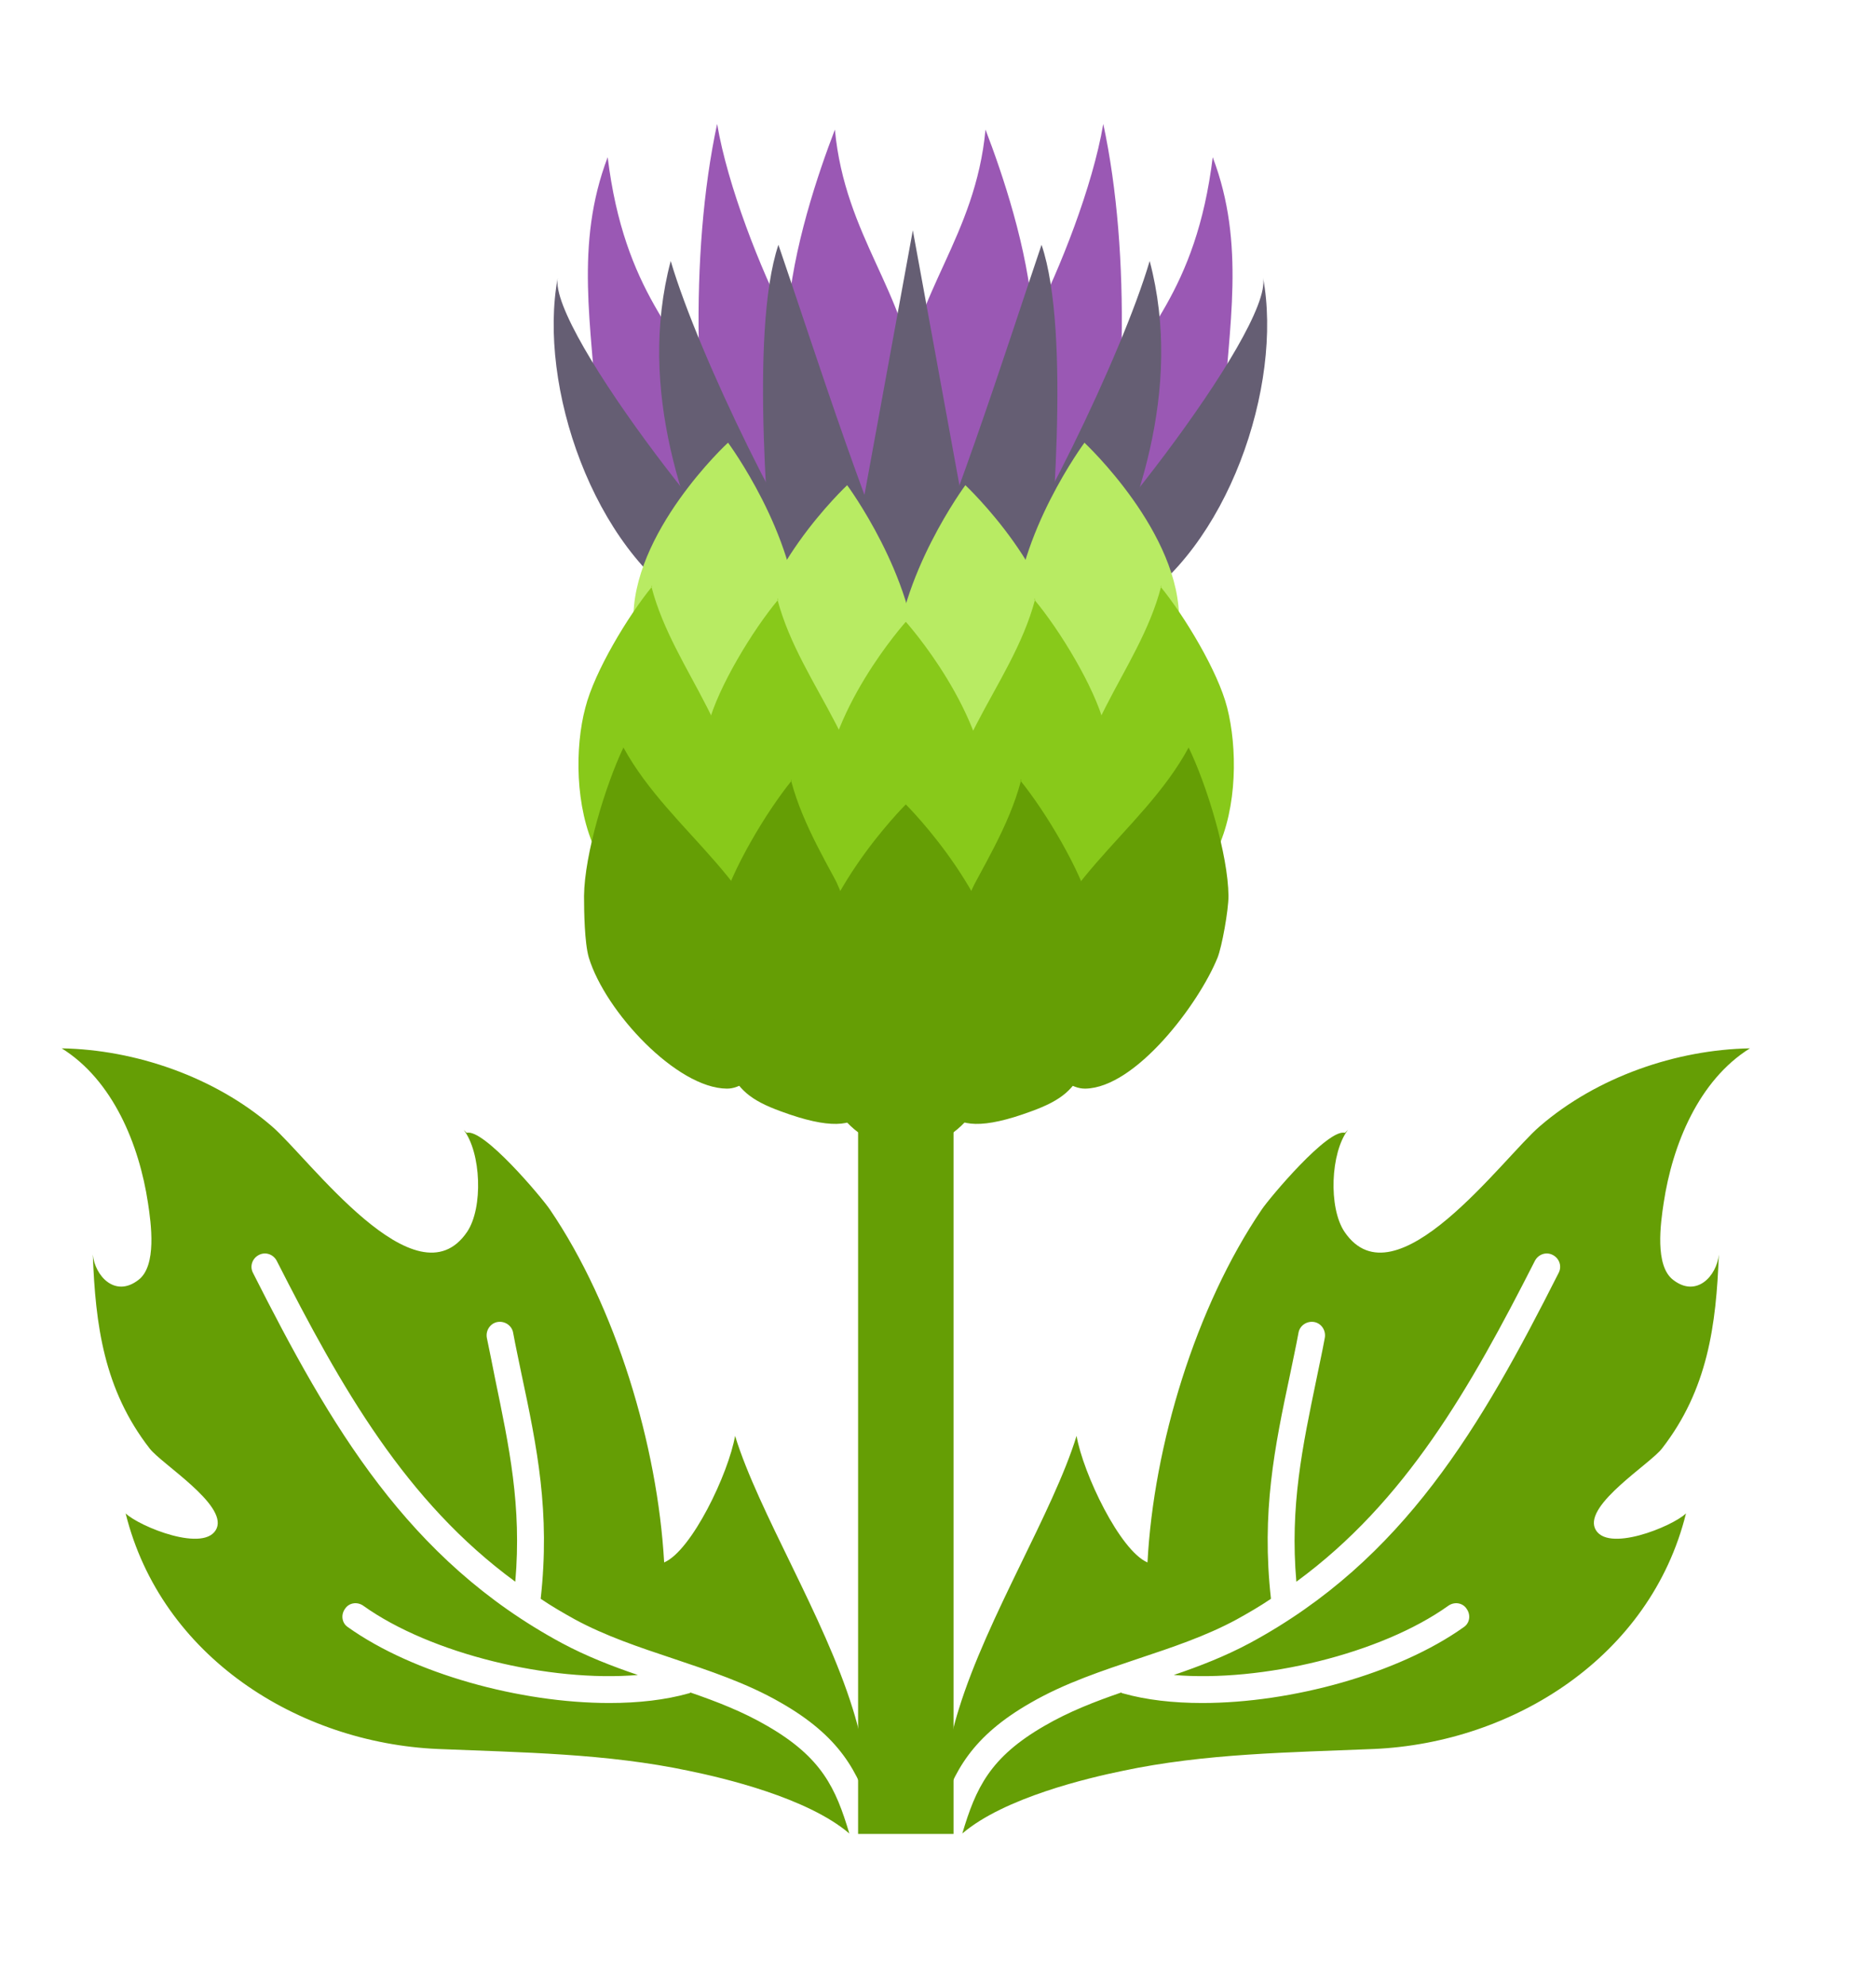 <?xml version="1.0" encoding="UTF-8"?> <!-- Generator: Adobe Illustrator 25.0.1, SVG Export Plug-In . SVG Version: 6.00 Build 0) --> <svg xmlns="http://www.w3.org/2000/svg" xmlns:xlink="http://www.w3.org/1999/xlink" id="Слой_1" x="0px" y="0px" viewBox="0 0 428.5 453.6" style="enable-background:new 0 0 428.5 453.6;" xml:space="preserve"> <style type="text/css"> .st0{fill:#659E05;} .st1{fill:#9A58B4;} .st2{fill:#655E73;} .st3{fill:#B8EB63;} .st4{fill:#88C91A;} </style> <g> <rect x="196" y="251.8" class="st0" width="21.8" height="167"></rect> <g> <path class="st1" d="M227.4,114.8c-2,6.9-15.3-1.7-17-4.1c-4.1-5.4-3.9-17.1-3.4-23.3c1.5-20.3,15.8-33.3,18.1-57.8 c3.8,9.9,9.7,27.2,10.8,42.8C237,88.5,231.6,100,227.4,114.8z"></path> <path class="st1" d="M217.8,122.9c0.2-8.2,12.4-38.3,18.2-49.5c6.1-11.9,13.6-30.9,16-45.1c6.4,29.8,5.2,69.2-1.2,99.9 C243.5,127.5,224.9,125,217.8,122.9z"></path> <path class="st1" d="M251.3,138.9c-0.7,1-13.1-8.2-13.7-11c-0.7-2.9,1.8-7.8,2.6-10.5c3.4-10.6,8.2-16.1,13.1-26.2 c7.1-14.8,19.9-24.3,23.7-55.3c7.6,20,3.6,38.6,2.4,59.6C278.2,115,262.7,122.4,251.3,138.9z"></path> <path class="st2" d="M233.9,139c10.8-5.1,56.9-63.7,54.6-75.6c4.6,24.6-8.1,62.1-31.1,75.7C258.4,138.6,233.9,139,233.9,139z"></path> <path class="st2" d="M238.9,138.7l-31.8,0.3c7.8-12.2,23.5-61.6,30.8-83.1C244.8,76.2,239.9,125,238.9,138.7z"></path> <path class="st2" d="M223.4,139c11.6-14.4,32.8-57.7,39.2-79.4c7.8,29.5-3.2,58.7-13.5,79.4H223.4z"></path> <path class="st1" d="M188.4,114.8c2,6.9,15.3-1.7,17-4.1c4.1-5.4,3.9-17.1,3.4-23.3c-1.5-20.3-15.8-33.3-18.1-57.8 c-3.8,9.9-9.7,27.2-10.8,42.8C178.8,88.5,184.2,100,188.4,114.8z"></path> <path class="st1" d="M198,122.9c-0.2-8.2-12.4-38.3-18.2-49.5c-6.1-11.9-13.6-30.9-16-45.1c-6.4,29.8-5.2,69.2,1.2,99.9 C172.4,127.5,191,125,198,122.9z"></path> <path class="st1" d="M164.6,138.9c0.7,1,13.1-8.2,13.7-11c0.7-2.9-1.8-7.8-2.7-10.5c-3.4-10.6-8.2-16.1-13.1-26.2 c-7.1-14.8-19.9-24.3-23.7-55.3c-7.6,20-3.6,38.6-2.4,59.6C137.6,115,153.1,122.4,164.6,138.9z"></path> <path class="st2" d="M182,139c-10.8-5.1-56.9-63.7-54.6-75.6c-4.6,24.6,8.1,62.1,31.1,75.7C157.4,138.6,182,139,182,139z"></path> <path class="st2" d="M176.9,138.7l31.8,0.3c-7.8-12.2-23.5-61.6-30.9-83.1C171,76.2,176,125,176.9,138.7z"></path> <path class="st2" d="M192.4,139c-11.6-14.4-32.8-57.7-39.2-79.4c-7.8,29.5,3.2,58.7,13.5,79.4H192.4z"></path> <polygon class="st2" points="208.5,52.6 224.3,139 192.7,139 "></polygon> </g> <path class="st3" d="M171.9,151.8c0.5,20.2,11.4,32,21.6,32c10.5,0,16.4-11.8,16-32c-0.6-20.2-16-41-16-41 C193.5,110.8,171.3,131.6,171.9,151.8z"></path> <path class="st3" d="M144.7,142.1c0.5,20.2,11.4,32,21.6,32c10.5,0,16.4-11.8,16-32c-0.6-20.2-16-41-16-41 C166.2,101.1,144,121.8,144.7,142.1z"></path> <path class="st4" d="M164.3,199.1c2.4,4.9,6,9,11,11.2c12.5,5.6,20.8-2.5,22.5-14.9c3.2-22.7-14.8-38.1-20.2-58.4 c0-0.5,0.1-0.5,0.1,0c-5.7,6.8-13.7,19.9-15.9,28.4C159.3,174.7,159.3,188.8,164.3,199.1z"></path> <path class="st4" d="M136.1,194.3c2.3,4.8,5.7,8.7,10.5,10.9c11.9,5.4,19.8-2.4,21.5-14.5c3-22-14.2-37-19.3-56.7 c0-0.5,0-0.5,0.1,0c-5.4,6.6-13.1,19.3-15.2,27.6C131.3,170.6,131.3,184.3,136.1,194.3z"></path> <path class="st0" d="M166,248.6c-11.4-0.1-27.7-17.5-31.5-29.9c-1-3.4-1.1-10.7-1.1-14.1c0.1-9.5,4.9-25.3,9-33.9 c10.9,19.9,33.5,31.5,36.1,56.2C179.7,238.1,172.2,248.7,166,248.6z"></path> <path class="st0" d="M166.2,243.6c2.4,5.1,5,7.6,12.2,10.2c22.2,8.2,21-2.6,22.8-15.4c3.2-23.4-15-39.3-20.5-60.1 c0-0.5,0-0.5,0.1,0c-5.7,7-13.8,20.5-16.1,29.2C162.2,217.1,161.1,233,166.2,243.6z"></path> <path class="st3" d="M242.1,151.8c-0.5,20.2-11.4,32-21.6,32c-10.5,0-16.4-11.8-16-32c0.6-20.2,16-41,16-41 C220.5,110.8,242.7,131.6,242.1,151.8z"></path> <path class="st3" d="M269.3,142.1c-0.5,20.2-11.4,32-21.6,32c-10.5,0-16.4-11.8-16-32c0.6-20.2,16-41,16-41 C247.7,101.1,269.9,121.8,269.3,142.1z"></path> <path class="st4" d="M249.7,199.1c-2.4,4.9-6,9-11,11.2c-12.5,5.6-20.8-2.5-22.5-14.9c-3.2-22.7,14.8-38.1,20.2-58.4 c0-0.5-0.1-0.5-0.1,0c5.7,6.8,13.7,19.9,15.9,28.4C254.7,174.7,254.7,188.8,249.7,199.1z"></path> <path class="st4" d="M277.9,194.3c-2.3,4.8-5.7,8.7-10.5,10.9c-11.9,5.4-19.8-2.4-21.5-14.5c-3-22,14.2-37,19.3-56.7 c0-0.5,0-0.5-0.1,0c5.4,6.6,13.1,19.3,15.2,27.6C282.6,170.6,282.7,184.3,277.9,194.3z"></path> <path class="st0" d="M280.6,204.6c0,3.3-1.5,11.6-2.5,14.1c-4.3,10.6-18.7,29.7-30.2,29.9c-6.3,0.1-13.7-10.5-12.5-21.7 c2.6-24.6,25.3-36.2,36.1-56.2C275.7,179.4,280.5,195.1,280.6,204.6z"></path> <path class="st0" d="M247.7,243.6c-2.4,5.1-5,7.6-12.2,10.2c-22.2,8.2-21-2.6-22.8-15.4c-3.2-23.4,15-39.3,20.5-60.1 c0-0.5-0.1-0.5-0.1,0c5.7,7,13.8,20.5,16.1,29.2C251.8,217.1,252.8,233,247.7,243.6z"></path> <path class="st4" d="M225.7,183c0,20.1-8.4,32-18.8,32c-10.4,0-18.8-11.8-18.8-32c0-20.1,18.8-41,18.8-41S225.7,162.9,225.7,183z"></path> <path class="st0" d="M229.5,227.8c0,21.7-10.1,34.5-22.6,34.5c-12.5,0-22.6-12.8-22.6-34.5c0-21.7,22.6-44.1,22.6-44.1 S229.5,206.1,229.5,227.8z"></path> <g> <path class="st0" d="M307.1,281.3c-3.7-5.5-3.2-18.1,0.8-23.3c-0.1,0.1-0.3,0.3-0.4,0.4c-0.1,0.1-0.2,0.2-0.3,0.3 c-3.8-1.1-17.1,14.7-19,17.5c-15.1,22.2-24.7,53.9-26.1,80.6c-6.3-2.7-14.7-20.3-16.2-28.9c-5.4,17.5-20.3,41.1-26.9,62.4 c-2.5,8-3.8,16-4.4,24.3c3.2-10.1,7.4-18.1,20.9-25.8c7.8-4.5,16.4-7.3,24.7-10.1c7.5-2.5,15.3-5.1,22.3-8.9 c2.7-1.5,5.3-3,7.8-4.7c-2.2-19.8,0.8-34.5,4.4-51.4c0.6-3,1.3-6.1,1.9-9.4c0.3-1.6,1.9-2.7,3.6-2.4c1.6,0.3,2.7,1.9,2.4,3.6 c-0.6,3.3-1.3,6.4-1.9,9.4c-3.2,15.5-6.1,29-4.6,46.3c25-18.3,39.7-44.2,54.5-73.3c0.8-1.5,2.6-2.1,4.1-1.3 c1.5,0.8,2.1,2.6,1.3,4.1c-17.7,35-35.3,65.5-70.5,84.5c-5.6,3-11.5,5.3-17.4,7.3c20.1,1.7,47.3-4.8,62.7-15.8 c1.4-1,3.3-0.7,4.2,0.7c1,1.4,0.7,3.3-0.7,4.2c-14.9,10.6-39.3,17.3-59.7,17.3c-6.6,0-12.8-0.7-18.1-2.2c-0.2,0-0.3-0.1-0.4-0.2 c-6.1,2.1-12,4.4-17.5,7.6c-12.5,7.2-15.7,14.2-18.8,24.6c9.6-8.2,28.8-12.7,36.6-14.3c18.8-4,38.2-4.2,57.4-5 c31.9-1.4,63.2-21.1,71.3-53.8c-3.1,3-18.3,9.2-20.8,3.4c-2.3-5.5,12.6-14.7,15.3-18.2c10.5-13.5,12.4-28.3,13-44.3 c-0.5,4.9-5.1,9.9-10.4,5.8c-4.3-3.2-2.9-13-2.2-17.6c2-13.3,8-28,19.7-35.3c-16.8,0.3-34.9,6.5-48,17.8 C343.3,264.4,318.7,298.4,307.1,281.3z"></path> <path class="st0" d="M106.7,281.3c3.7-5.5,3.2-18.1-0.8-23.3c0.1,0.1,0.3,0.3,0.4,0.4c0.1,0.1,0.2,0.2,0.3,0.3 c3.8-1.1,17.1,14.7,19,17.5c15.1,22.2,24.6,53.9,26.1,80.6c6.3-2.7,14.7-20.3,16.2-28.9c5.4,17.5,20.3,41.1,26.9,62.4 c2.5,8,3.8,16,4.4,24.3c-3.2-10.1-7.4-18.1-20.9-25.8c-7.8-4.5-16.4-7.3-24.7-10.1c-7.5-2.5-15.3-5.1-22.3-8.9 c-2.7-1.5-5.3-3-7.8-4.7c2.2-19.8-0.8-34.5-4.4-51.4c-0.6-3-1.3-6.1-1.9-9.4c-0.3-1.6-1.9-2.7-3.6-2.4c-1.6,0.3-2.7,1.9-2.4,3.6 c0.7,3.3,1.3,6.4,1.9,9.4c3.2,15.5,6.1,29,4.6,46.3c-25-18.3-39.7-44.2-54.5-73.3c-0.8-1.5-2.6-2.1-4.1-1.3 c-1.5,0.8-2.1,2.6-1.3,4.1c17.7,35,35.3,65.5,70.5,84.5c5.6,3,11.5,5.3,17.4,7.3c-20.1,1.7-47.3-4.8-62.7-15.8 c-1.4-1-3.3-0.7-4.2,0.7c-1,1.4-0.7,3.3,0.7,4.2c14.9,10.6,39.3,17.3,59.7,17.3c6.6,0,12.8-0.7,18.1-2.2c0.2,0,0.3-0.1,0.4-0.2 c6.1,2.1,12,4.4,17.5,7.6c12.5,7.2,15.7,14.2,18.8,24.6c-9.6-8.2-28.8-12.7-36.6-14.3c-18.8-4-38.2-4.2-57.4-5 c-31.9-1.4-63.2-21.1-71.3-53.8c3.1,3,18.3,9.2,20.8,3.4c2.3-5.5-12.6-14.7-15.3-18.2c-10.5-13.5-12.4-28.3-13-44.3 c0.5,4.9,5.1,9.9,10.4,5.8c4.3-3.2,2.9-13,2.2-17.6c-2-13.3-8-28-19.7-35.3c16.8,0.3,34.9,6.5,48,17.8 C70.5,264.4,95.1,298.4,106.7,281.3z"></path> </g> </g> </svg> 